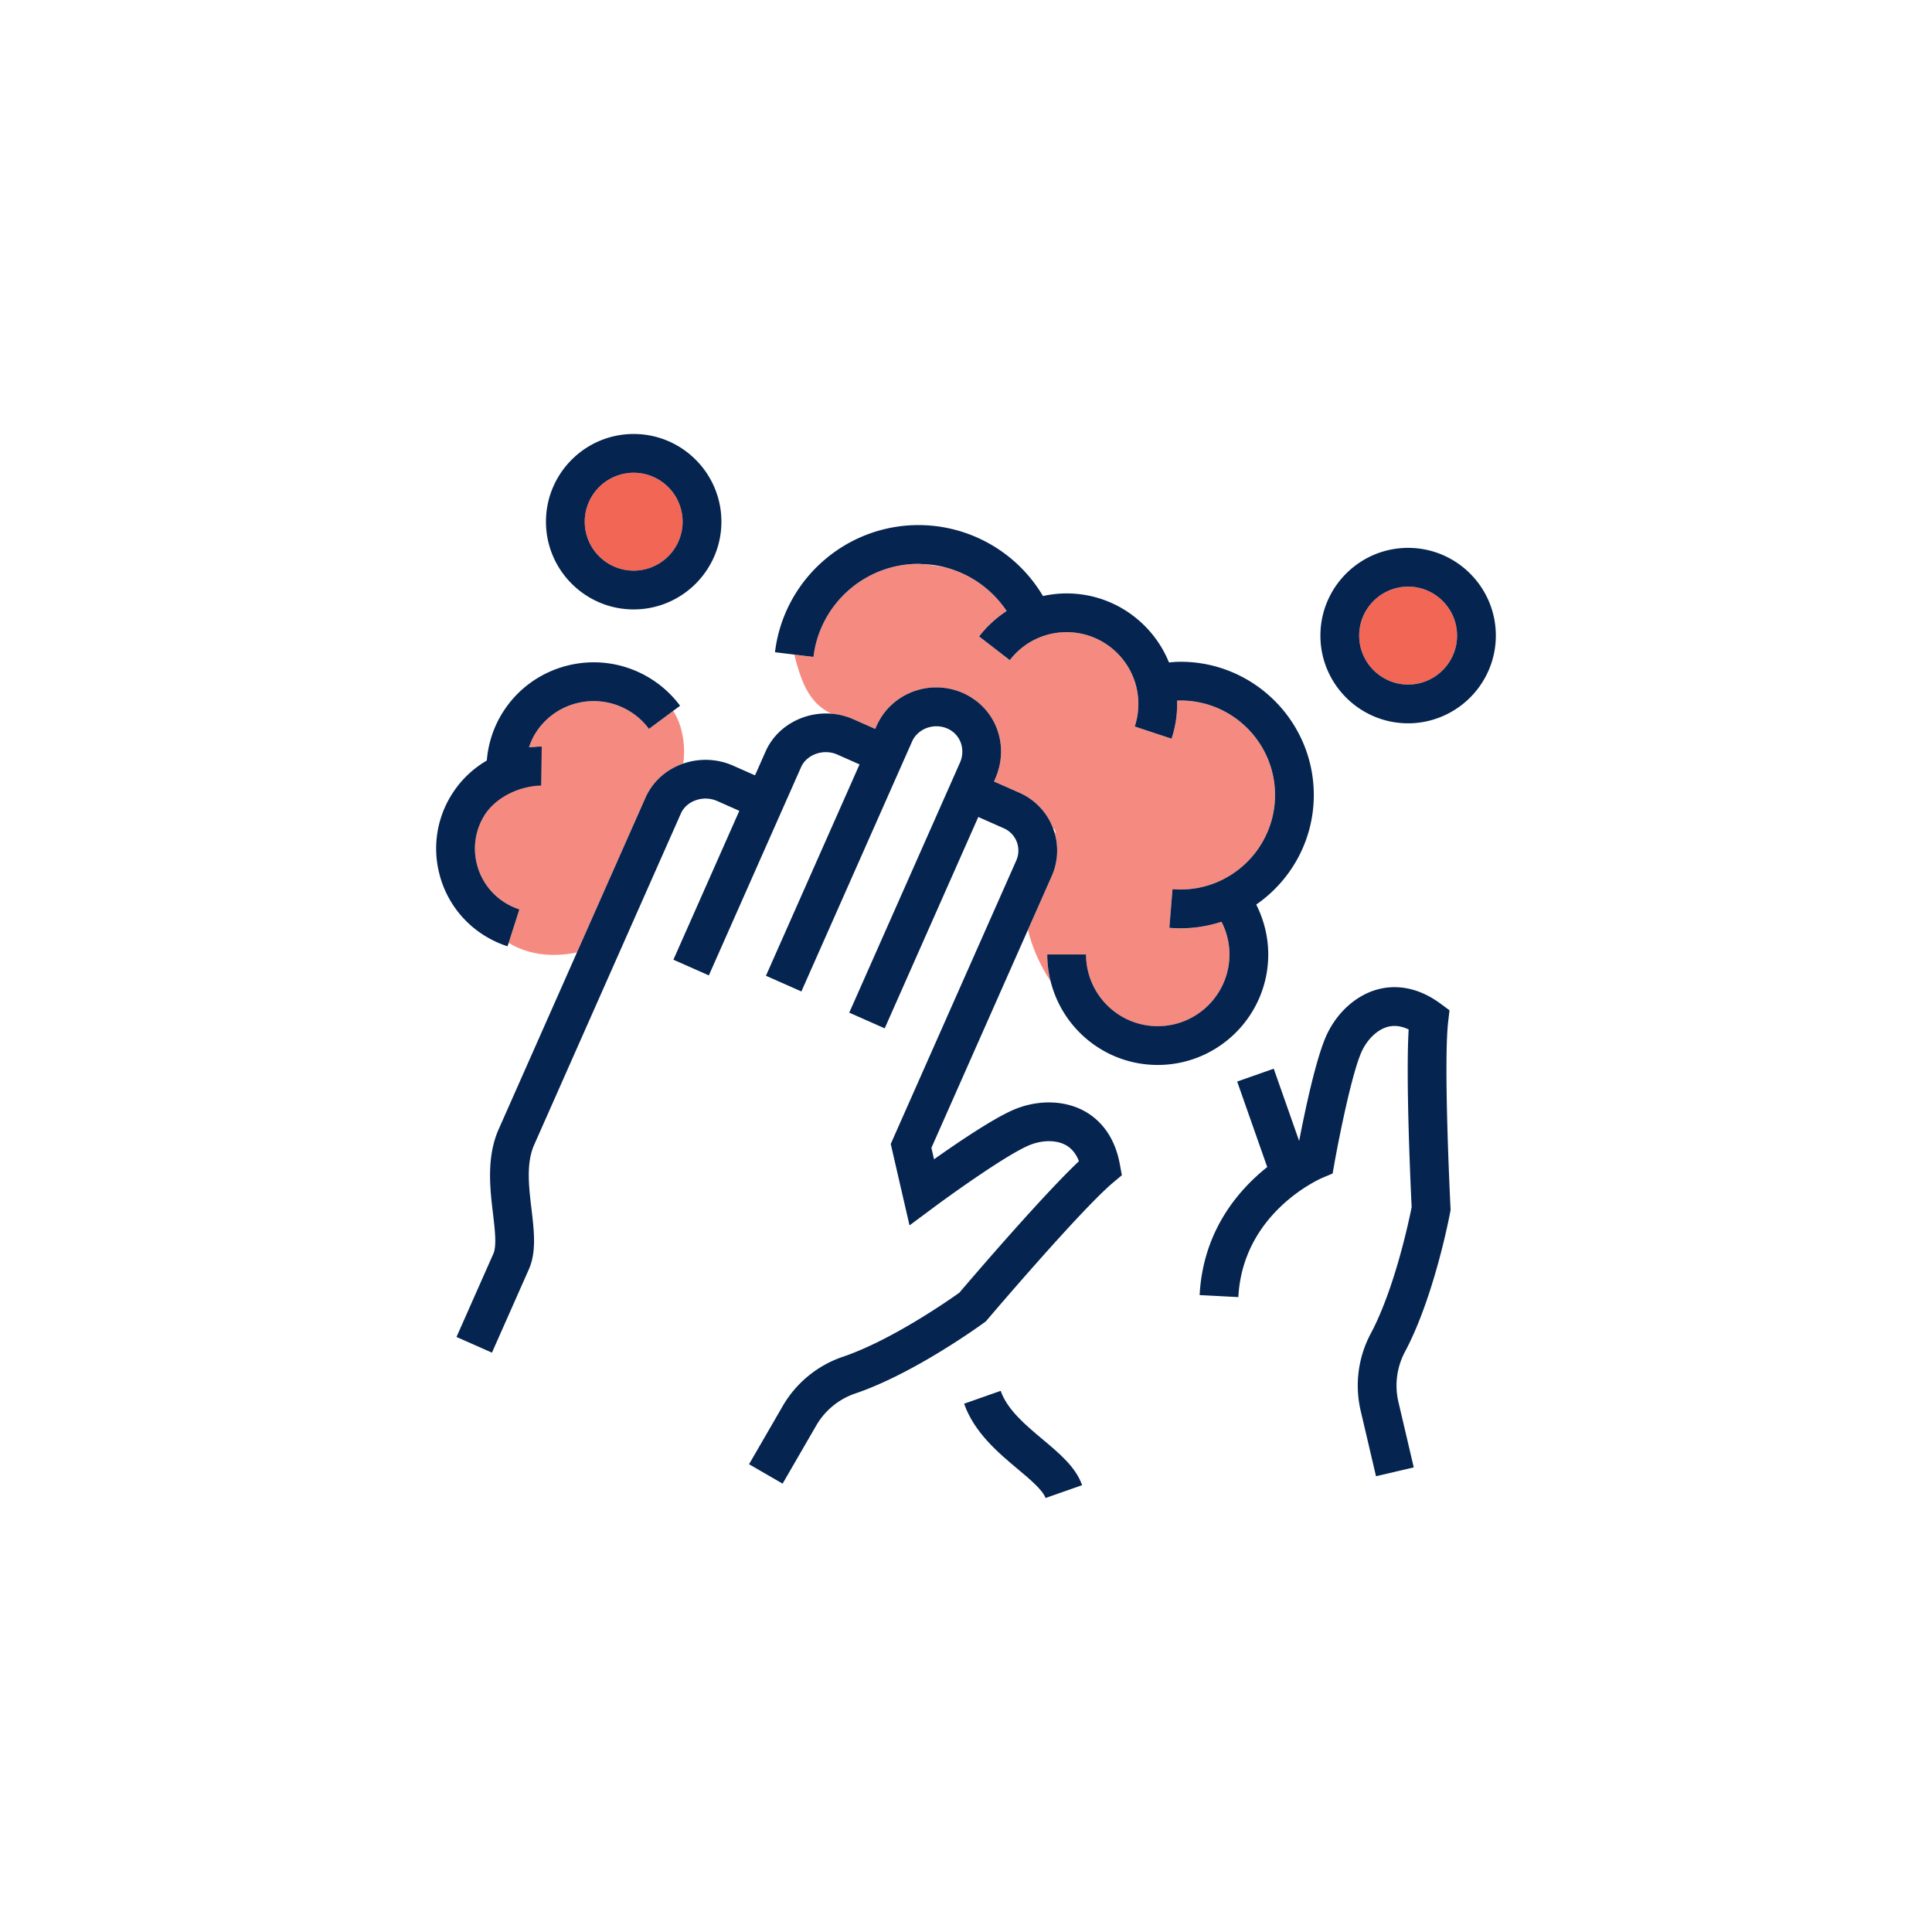 <?xml version="1.0" encoding="UTF-8"?>
<svg data-bbox="45.15 44.926 109.699 110.147" viewBox="0 0 200 200" height="200" width="200" xmlns="http://www.w3.org/2000/svg" data-type="color">
    <g>
        <path d="M107.937 149.005c-1.799-1.508-3.659-3.066-4.348-5.026l-3.785 1.33c1.054 2.998 3.55 5.09 5.555 6.77 1.271 1.065 2.585 2.167 2.876 2.994l3.785-1.33c-.656-1.865-2.321-3.261-4.083-4.738z" fill="#05244F" data-color="1"/>
        <path d="M149.917 105.742l.136-1.159-.94-.692c-2.596-1.908-4.904-1.869-6.382-1.499-2.22.554-4.218 2.288-5.346 4.637-1.134 2.365-2.343 8.196-2.898 11.084l-2.63-7.481-3.785 1.33 3.111 8.85c-3.036 2.421-6.651 6.652-6.997 13.254l4.007.21c.458-8.743 8.416-12.229 8.748-12.37l1.01-.422.192-1.078c.447-2.511 1.832-9.498 2.861-11.64.607-1.265 1.642-2.215 2.7-2.48.67-.166 1.379-.07 2.12.283-.31 5.278.218 16.528.31 18.398-.267 1.342-1.751 8.414-4.227 13.071a11.448 11.448 0 0 0-1.054 7.99l1.591 6.79 3.907-.915-1.591-6.791a7.433 7.433 0 0 1 .69-5.19c3.017-5.674 4.606-14.088 4.673-14.443l.043-.233-.012-.236c-.008-.15-.749-14.91-.237-19.268z" fill="#05244F" data-color="1"/>
        <path d="M70.679 79.063c.016-.006.033-.009.049-.015.257-1.815-.059-3.933-1.018-5.421-.008-.012-.017-.023-.024-.035l-2.506 1.859a7.063 7.063 0 0 0-1.983-1.816c-3.349-2.059-7.74-1.025-9.791 2.308a6.995 6.995 0 0 0-.645 1.412c.251-.023.499-.057.753-.063l.083 4.013a6.538 6.538 0 0 0-5.46 3.116 6.51 6.51 0 0 0-.788 4.963 6.573 6.573 0 0 0 2.967 4.086c.458.282.945.506 1.449.668l-1.113 3.472c1.301.773 2.857 1.239 4.637 1.239.88 0 1.694-.091 2.442-.261l7.083-15.996c.731-1.649 2.104-2.903 3.865-3.529z" fill="#F58B80" data-color="2"/>
        <path d="M122.208 92.085c5.395 0 9.783-4.389 9.783-9.784 0-5.394-4.389-9.783-9.783-9.783-.11 0-.238.007-.369.015.003.113.017.223.017.337 0 1.23-.195 2.441-.579 3.601l-3.809-1.262a7.423 7.423 0 0 0 .375-2.339c0-4.095-3.331-7.426-7.425-7.426a7.382 7.382 0 0 0-5.884 2.895l-3.177-2.451a11.495 11.495 0 0 1 2.853-2.631 10.99 10.99 0 0 0-6.319-4.516c-.734-.138-1.5-.246-2.305-.339-.166-.008-.328-.031-.495-.031-5.541 0-10.22 4.141-10.883 9.633l-1.983-.24c.665 2.609 1.453 5.037 3.88 6.124a6.821 6.821 0 0 1 2.195.554c.057.006.127.04.205.091l2.088.925.026-.033.126-.284c.101-.227.214-.444.337-.654 1.702-2.923 5.414-4.15 8.62-2.732a6.81 6.81 0 0 1 1.012.563l.052-.276c-.015.099-.018.193-.029.291a6.507 6.507 0 0 1 2.48 3.155 6.698 6.698 0 0 1 .136 4.216 7.186 7.186 0 0 1-.314.882l-.142.321 2.653 1.174a6.507 6.507 0 0 1 3.431 3.588c.09.083.162.164.207.24a.406.406 0 0 1 .012.418 6.493 6.493 0 0 1-.323 4.37l-2.461 5.557c.437 1.889 1.315 3.759 2.347 5.342a11.408 11.408 0 0 1-.351-2.785h4.013a7.438 7.438 0 0 0 4.423 6.795 7.386 7.386 0 0 0 3.003.631c4.095 0 7.425-3.331 7.425-7.426a7.346 7.346 0 0 0-.827-3.382 13.738 13.738 0 0 1-5.396.626l.323-3.999c.274.017.551.029.832.029z" fill="#F58B80" data-color="2"/>
        <path d="M115.922 120.508c-.584-3.168-2.292-4.72-3.623-5.465-1.997-1.116-4.639-1.224-7.07-.284-2.093.808-5.969 3.43-8.537 5.25l-.273-1.185 9.996-22.575 2.461-5.557a6.5 6.5 0 0 0 .104-5.028 6.51 6.51 0 0 0-3.431-3.588l-2.653-1.174.142-.321c.128-.289.228-.584.314-.882a6.699 6.699 0 0 0-.136-4.216 6.507 6.507 0 0 0-2.48-3.155l-.022-.014a6.634 6.634 0 0 0-1.012-.563c-3.205-1.418-6.917-.191-8.62 2.732-.122.21-.236.427-.337.654l-.126.284-.017.038-.009-.004-2.088-.925-.205-.091a6.854 6.854 0 0 0-2.195-.554c-2.834-.241-5.679 1.261-6.848 3.901l-1.097 2.478-2.302-1.019a7.066 7.066 0 0 0-5.131-.198c-.016.006-.033.009-.049.015-1.761.625-3.133 1.879-3.864 3.53l-7.083 15.996-8.104 18.302c-1.287 2.905-.902 6.139-.593 8.737.196 1.647.398 3.349.043 4.151l-3.819 8.624 3.669 1.624 3.819-8.624c.801-1.807.544-3.965.273-6.249-.277-2.33-.564-4.74.277-6.638l15.187-34.297c.28-.632.826-1.12 1.538-1.373a3.005 3.005 0 0 1 2.212.071l2.302 1.02-6.825 15.413 3.669 1.624 9.548-21.561c.585-1.32 2.338-1.929 3.75-1.302l2.302 1.02-9.689 21.881 3.669 1.624 11.457-25.872c.594-1.343 2.271-1.957 3.663-1.341a2.549 2.549 0 0 1 1.376 1.455 2.755 2.755 0 0 1-.084 2.081l-11.457 25.873 3.669 1.624 9.689-21.882 2.653 1.175a2.52 2.52 0 0 1 1.283 3.321l-12.999 29.354 1.944 8.429 2.463-1.832c2.047-1.522 7.845-5.662 10.06-6.518 1.309-.505 2.713-.489 3.665.044.601.336 1.053.892 1.351 1.66-3.842 3.632-11.166 12.187-12.38 13.613-1.114.795-7.042 4.929-12.035 6.625a11.446 11.446 0 0 0-6.243 5.097l-3.493 6.036 3.473 2.01 3.493-6.037a7.433 7.433 0 0 1 4.059-3.307c6.086-2.065 13.009-7.105 13.3-7.318l.191-.14.153-.18c.096-.114 9.669-11.371 13.03-14.195l.894-.751-.212-1.151z" fill="#05244F" data-color="1"/>
        <path d="M136.004 82.301c0-7.607-6.189-13.796-13.796-13.796-.395 0-.799.033-1.194.074-1.701-4.186-5.806-7.148-10.596-7.148-.836 0-1.655.097-2.45.269a14.987 14.987 0 0 0-12.876-7.344c-7.569 0-13.96 5.66-14.866 13.164l2 .242 1.983.24c.663-5.492 5.342-9.633 10.883-9.633.167 0 .329.024.495.031.787.036 1.56.142 2.305.339a10.99 10.99 0 0 1 6.319 4.516 11.495 11.495 0 0 0-2.853 2.631l3.177 2.451a7.382 7.382 0 0 1 5.884-2.895c4.095 0 7.425 3.331 7.425 7.426 0 .8-.126 1.588-.375 2.339l3.809 1.262c.384-1.16.579-2.371.579-3.601 0-.114-.014-.224-.017-.337.13-.008.259-.015.369-.015 5.395 0 9.783 4.389 9.783 9.783 0 5.395-4.389 9.784-9.783 9.784-.281 0-.558-.013-.833-.034l-.323 3.999a13.703 13.703 0 0 0 5.396-.626 7.35 7.35 0 0 1 .827 3.382c0 4.095-3.331 7.426-7.425 7.426a7.39 7.39 0 0 1-3.003-.631 7.438 7.438 0 0 1-4.423-6.795h-4.013c0 .953.125 1.886.351 2.785a11.451 11.451 0 0 0 6.46 7.679 11.36 11.36 0 0 0 4.627.975c6.307 0 11.438-5.132 11.438-11.439 0-1.799-.439-3.571-1.244-5.164 3.596-2.49 5.96-6.642 5.96-11.339z" fill="#05244F" data-color="1"/>
        <path d="M67.299 70.218c-5.232-3.221-12.101-1.595-15.312 3.623a10.994 10.994 0 0 0-1.592 4.889 10.534 10.534 0 0 0-3.676 3.589 10.495 10.495 0 0 0-1.271 8.003 10.56 10.56 0 0 0 4.765 6.566c.732.451 1.516.812 2.328 1.072l.112-.349 1.113-3.472a6.642 6.642 0 0 1-1.449-.668 6.58 6.58 0 0 1-2.967-4.086 6.505 6.505 0 0 1 .788-4.963c1.171-1.904 3.63-3.055 5.877-3.101l.064-4.034c-.254.005-1.067.046-1.318.069.167-.489.371-.966.645-1.412 2.051-3.333 6.443-4.367 9.791-2.308a7.077 7.077 0 0 1 1.983 1.816l2.506-1.859.717-.532a11.058 11.058 0 0 0-3.104-2.843z" fill="#05244F" data-color="1"/>
        <path d="M145.769 60.728a5.074 5.074 0 0 0-5.068 5.068 5.074 5.074 0 0 0 5.068 5.068 5.074 5.074 0 0 0 5.067-5.068 5.074 5.074 0 0 0-5.067-5.068z" fill="#F26656" data-color="3"/>
        <path d="M145.769 56.715c-5.007 0-9.081 4.073-9.081 9.081s4.073 9.081 9.081 9.081a9.013 9.013 0 0 0 4.207-1.041 9.131 9.131 0 0 0 4.14-4.47 9.025 9.025 0 0 0 .733-3.57c0-5.007-4.073-9.081-9.08-9.081zm0 14.149c-2.794 0-5.068-2.274-5.068-5.068s2.273-5.068 5.068-5.068c2.794 0 5.067 2.274 5.067 5.068s-2.273 5.068-5.067 5.068z" fill="#05244F" data-color="1"/>
        <path d="M65.598 48.939a5.074 5.074 0 0 0-5.067 5.068 5.073 5.073 0 0 0 5.067 5.067 5.073 5.073 0 0 0 5.068-5.067 5.073 5.073 0 0 0-5.068-5.068z" fill="#F26656" data-color="3"/>
        <path d="M65.598 44.926c-5.007 0-9.08 4.073-9.08 9.081 0 5.006 4.073 9.08 9.08 9.08s9.081-4.073 9.081-9.08c0-5.008-4.074-9.081-9.081-9.081zm0 14.147a5.073 5.073 0 0 1-5.067-5.067 5.074 5.074 0 0 1 5.067-5.068 5.074 5.074 0 0 1 5.068 5.068 5.072 5.072 0 0 1-5.068 5.067z" fill="#05244F" data-color="1"/>
    </g>
</svg>
